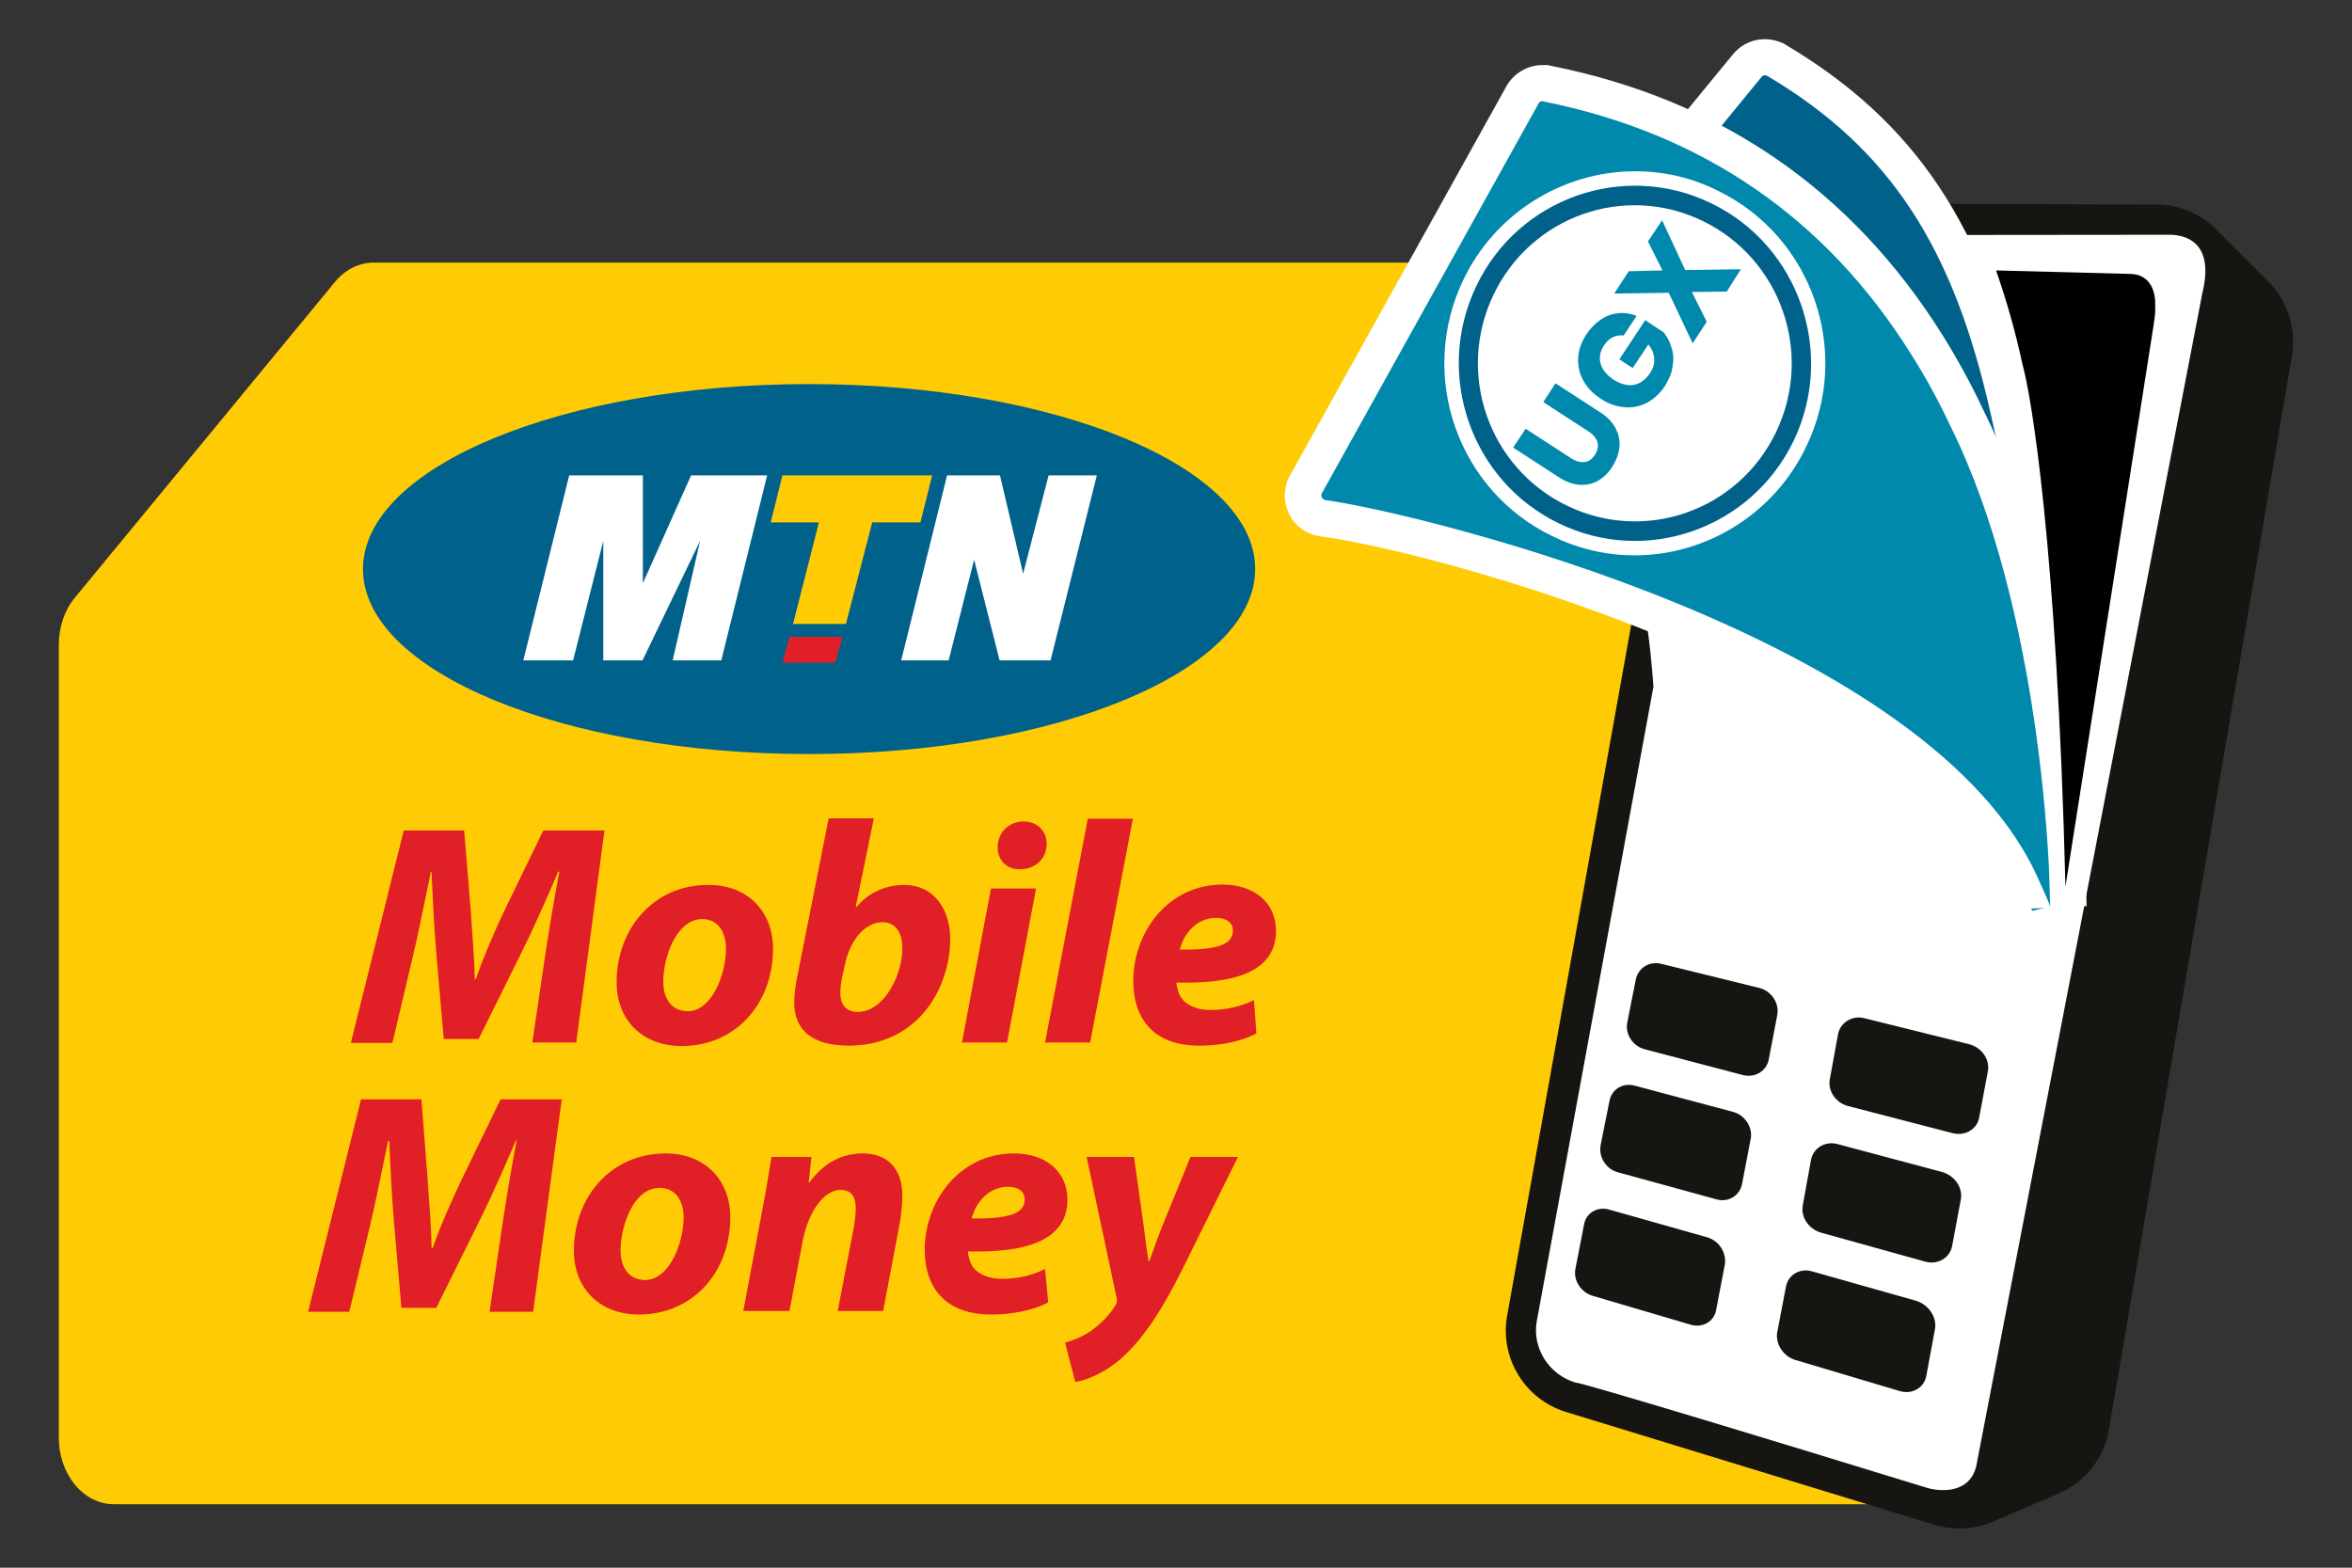 <?xml version="1.0" encoding="utf-8"?>
<!-- Generator: Adobe Illustrator 27.7.0, SVG Export Plug-In . SVG Version: 6.00 Build 0)  -->
<svg version="1.1" id="Layer_1" xmlns="http://www.w3.org/2000/svg" xmlns:xlink="http://www.w3.org/1999/xlink" x="0px" y="0px"
	 width="60px" height="40px" viewBox="0 0 60 40" style="enable-background:new 0 0 60 40;" xml:space="preserve">
<rect x="0" y="0" width="60" height="40" fill="#333333" stroke="none"/>
<style type="text/css">
	.st0{fill-rule:evenodd;clip-rule:evenodd;fill:#FFCB04;}
	.st1{fill-rule:evenodd;clip-rule:evenodd;fill:#E11F26;}
	.st2{fill-rule:evenodd;clip-rule:evenodd;fill:#00628B;}
	.st3{fill-rule:evenodd;clip-rule:evenodd;fill:#FFFFFF;}
	.st4{fill-rule:evenodd;clip-rule:evenodd;fill:#171511;}
	.st5{fill:#FFFFFF;}
	.st6{enable-background:new    ;}
	.st7{fill:#0089AC;}
</style>
<g>
	<g>
		<path class="st0" d="M2.9,38.38h48.46V6.7H9.53c-0.37,0-0.73,0.18-0.99,0.5l-6.63,8.05C1.65,15.56,1.5,16,1.5,16.45v20.23
			C1.5,37.62,2.13,38.38,2.9,38.38z"/>
		<g>
			<g>
				<path class="st1" d="M13.58,26.6l0.33-2.24c0.09-0.59,0.21-1.34,0.36-2.12h-0.03c-0.3,0.7-0.63,1.45-0.93,2.05l-1.1,2.22h-0.89
					l-0.19-2.19c-0.05-0.59-0.09-1.34-0.12-2.07h-0.02c-0.15,0.72-0.31,1.53-0.45,2.12l-0.53,2.24H8.95l1.35-5.42h1.54l0.17,2.06
					c0.03,0.5,0.09,1.12,0.1,1.73h0.03c0.21-0.61,0.49-1.24,0.72-1.73l1-2.06h1.56L14.7,26.6H13.58z"/>
				<path class="st1" d="M16.92,25.04c0,0.46,0.22,0.76,0.63,0.76c0.61,0,0.97-0.94,0.97-1.6c0-0.36-0.16-0.75-0.61-0.75
					C17.25,23.46,16.92,24.43,16.92,25.04z M19.72,24.2c0,1.44-0.98,2.49-2.33,2.49c-0.99,0-1.66-0.65-1.66-1.63
					c0-1.36,0.94-2.48,2.33-2.48C19.11,22.57,19.72,23.3,19.72,24.2z"/>
				<path class="st1" d="M21.48,24.94c-0.02,0.13-0.05,0.27-0.04,0.44c0.01,0.28,0.17,0.44,0.44,0.44c0.67,0,1.14-0.94,1.14-1.62
					c0-0.38-0.16-0.67-0.51-0.67c-0.42,0-0.82,0.42-0.96,1.1L21.48,24.94z M22.29,20.89l-0.46,2.25h0.02
					c0.29-0.35,0.73-0.56,1.21-0.56c0.81,0,1.18,0.68,1.18,1.37c0,1.27-0.83,2.73-2.59,2.73c-0.93,0-1.39-0.4-1.39-1.1
					c0-0.24,0.04-0.48,0.09-0.72l0.79-3.98H22.29z"/>
				<path class="st1" d="M26,22.18c-0.32,0-0.55-0.23-0.55-0.56c0-0.4,0.31-0.66,0.66-0.66c0.34,0,0.59,0.23,0.59,0.57
					c0,0.41-0.32,0.65-0.68,0.65H26z M24.54,26.6l0.74-3.93h1.15l-0.74,3.93H24.54z"/>
				<path class="st1" d="M26.66,26.6l1.09-5.71h1.15l-1.09,5.71H26.66z"/>
				<path class="st1" d="M31.03,23.42c-0.54,0-0.85,0.45-0.93,0.81c0.9,0.01,1.35-0.11,1.35-0.48
					C31.46,23.56,31.3,23.42,31.03,23.42z M32.05,26.37c-0.46,0.24-1.02,0.31-1.46,0.31c-1.11,0-1.68-0.63-1.68-1.66
					c0-1.2,0.86-2.45,2.28-2.45c0.79,0,1.36,0.45,1.36,1.18c0,1-0.96,1.36-2.54,1.32c0.01,0.11,0.05,0.29,0.13,0.4
					c0.15,0.2,0.42,0.3,0.75,0.3c0.42,0,0.78-0.1,1.1-0.25L32.05,26.37z"/>
			</g>
			<g>
				<path class="st1" d="M12.49,33.46l0.33-2.24c0.09-0.59,0.21-1.34,0.36-2.12h-0.02c-0.3,0.7-0.63,1.45-0.93,2.05l-1.1,2.22h-0.89
					l-0.19-2.19c-0.05-0.59-0.09-1.34-0.12-2.07H9.9c-0.15,0.72-0.31,1.53-0.45,2.12l-0.54,2.24H7.86l1.35-5.42h1.54l0.16,2.06
					c0.03,0.5,0.09,1.12,0.1,1.73h0.03c0.21-0.61,0.5-1.24,0.73-1.73l1-2.06h1.56l-0.73,5.42H12.49z"/>
				<path class="st1" d="M15.83,31.9c0,0.46,0.23,0.76,0.63,0.76c0.61,0,0.98-0.94,0.98-1.6c0-0.36-0.16-0.75-0.62-0.75
					C16.16,30.31,15.83,31.29,15.83,31.9z M18.63,31.05c0,1.44-0.98,2.49-2.33,2.49c-0.99,0-1.66-0.65-1.66-1.63
					c0-1.36,0.94-2.48,2.34-2.48C18.02,29.43,18.63,30.15,18.63,31.05z"/>
				<path class="st1" d="M18.96,33.46l0.5-2.66c0.1-0.5,0.16-0.93,0.22-1.28h1.02l-0.07,0.65h0.02c0.37-0.51,0.84-0.74,1.36-0.74
					c0.64,0,1.01,0.4,1.01,1.08c0,0.18-0.03,0.47-0.06,0.66l-0.43,2.28h-1.16l0.42-2.18c0.02-0.14,0.04-0.29,0.04-0.43
					c0-0.28-0.09-0.48-0.39-0.48c-0.38,0-0.81,0.48-0.97,1.34l-0.33,1.75H18.96z"/>
				<path class="st1" d="M25.72,30.28c-0.53,0-0.85,0.45-0.93,0.81c0.9,0.01,1.35-0.11,1.35-0.48
					C26.15,30.42,25.99,30.28,25.72,30.28z M26.74,33.23c-0.45,0.24-1.02,0.31-1.46,0.31c-1.11,0-1.69-0.63-1.69-1.66
					c0-1.2,0.86-2.45,2.28-2.45c0.79,0,1.36,0.45,1.36,1.18c0,1-0.97,1.36-2.54,1.32c0.01,0.11,0.05,0.29,0.13,0.4
					c0.16,0.2,0.42,0.3,0.75,0.3c0.42,0,0.78-0.1,1.09-0.25L26.74,33.23z"/>
				<path class="st1" d="M28.93,29.53l0.24,1.71c0.05,0.41,0.09,0.69,0.13,0.94h0.02c0.09-0.24,0.17-0.49,0.34-0.92l0.71-1.74h1.21
					l-1.4,2.83c-0.52,1.05-0.98,1.75-1.5,2.24c-0.46,0.44-1,0.64-1.25,0.67l-0.26-1c0.18-0.05,0.44-0.15,0.66-0.3
					c0.26-0.19,0.49-0.42,0.64-0.68c0.03-0.06,0.03-0.11,0.01-0.19l-0.76-3.57H28.93z"/>
			</g>
		</g>
		<g>
			<path class="st2" d="M32.02,14.52c0,2.61-5.09,4.72-11.38,4.72c-6.29,0-11.38-2.11-11.38-4.72c0-2.61,5.1-4.72,11.38-4.72
				C26.93,9.8,32.02,11.91,32.02,14.52z"/>
			<g>
				<path class="st3" d="M13.35,16.85l1.17-4.72h1.88v2.75l1.23-2.75h1.94l-1.17,4.72h-1.24l0.7-3.05l-1.47,3.05h-1v-3.05
					l-0.77,3.05H13.35z"/>
				<path class="st3" d="M22.99,16.85l1.17-4.72h1.35l0.59,2.51l0.65-2.51h1.23l-1.18,4.72h-1.3l-0.65-2.57l-0.65,2.57H22.99z"/>
				<g>
					<path class="st1" d="M19.96,16.91l0.18-0.66h1.35l-0.18,0.66H19.96z"/>
					<path class="st0" d="M19.96,12.13l-0.3,1.2h1.23l-0.66,2.59h1.35l0.67-2.59h1.23l0.3-1.2H19.96z"/>
				</g>
			</g>
		</g>
	</g>
	<g>
		<path class="st4" d="M38.44,33.61l3.61-20.1c3.58,1.01,6.97,2.18,9.31,4.73c0.81-2.12,0.24-10.93,0.16-9.79
			c0,0-4.84-1.02-8.23-1.74c0.27-0.89,1.11-1.52,2.06-1.52l9.67,0.03c0.57,0,1.12,0.23,1.52,0.64l1.32,1.32
			c0.5,0.5,0.72,1.21,0.61,1.89l-4.67,27.4c-0.12,0.73-0.61,1.35-1.29,1.64l-1.7,0.73C50.55,38.94,50.26,39,49.97,39
			c-0.2,0-0.41-0.03-0.61-0.09l-9.4-2.88C38.92,35.72,38.27,34.68,38.44,33.61z"/>
		<path class="st3" d="M55.39,5.99L45.27,6c-0.69,0-1.06,0.45-1.17,1.12l-1.26,6.83l0,0l-1.27-0.38l0.26,1.28
			c0.13,0.63,0.27,1.54,0.35,2.67l-2.98,16.21c-0.11,0.68,0.32,1.35,1,1.55c0,0-0.39-0.19,8.95,2.68c0.36,0.11,1.12,0.15,1.27-0.58
			c0.03-0.14,5.76-29.89,5.76-29.89C56.48,6.27,55.86,6.01,55.39,5.99z"/>
		<path class="st4" d="M46.68,27.53c-0.06,0.3,0.15,0.61,0.46,0.69l2.66,0.69c0.33,0.09,0.64-0.1,0.69-0.4l0.22-1.17
			c0.06-0.31-0.16-0.62-0.49-0.7l-2.66-0.66c-0.31-0.08-0.61,0.11-0.67,0.4L46.68,27.53z M41.51,26.1
			c-0.05,0.29,0.14,0.59,0.44,0.67l2.51,0.66c0.31,0.08,0.6-0.1,0.66-0.39l0.22-1.15c0.05-0.3-0.15-0.6-0.45-0.68l-2.52-0.62
			c-0.3-0.07-0.58,0.11-0.64,0.4L41.51,26.1z M45.99,30.75c-0.06,0.3,0.15,0.61,0.46,0.7l2.66,0.74c0.32,0.09,0.63-0.09,0.69-0.4
			l0.22-1.18c0.06-0.31-0.16-0.62-0.49-0.71l-2.66-0.71c-0.31-0.08-0.61,0.1-0.67,0.4L45.99,30.75z M40.83,29.23
			c-0.05,0.29,0.14,0.6,0.44,0.68l2.51,0.69c0.31,0.09,0.6-0.09,0.66-0.39l0.22-1.15c0.06-0.3-0.15-0.61-0.45-0.69l-2.51-0.67
			c-0.3-0.08-0.58,0.09-0.64,0.38L40.83,29.23z M45.34,33.98c-0.06,0.3,0.15,0.63,0.46,0.72l2.65,0.79c0.32,0.1,0.63-0.07,0.69-0.38
			l0.22-1.19c0.06-0.31-0.16-0.63-0.48-0.73l-2.65-0.75c-0.31-0.09-0.61,0.08-0.67,0.39L45.34,33.98z M40.19,32.37
			c-0.06,0.3,0.14,0.6,0.43,0.69l2.51,0.74c0.3,0.09,0.6-0.08,0.65-0.38L44,32.27c0.05-0.3-0.14-0.61-0.45-0.7l-2.51-0.71
			c-0.29-0.08-0.58,0.09-0.63,0.38L40.19,32.37z"/>
		<g>
			<path class="st2" d="M51.6,21.31c-0.23,0-0.29-0.07-0.61-0.49c-2.25-2.87-4.25-4.99-5.94-6.29c-2.61-2.03-5.54-3.58-6.68-4.15
				c-0.16-0.08-0.28-0.23-0.31-0.42c-0.04-0.17,0.01-0.36,0.14-0.5l6.38-7.79c0.09-0.12,0.25-0.21,0.43-0.21l0.11,0l0.17,0.06
				c3.23,1.92,4.94,4.48,5.93,8.88c0.66,2.89,0.86,4.7,0.84,10.45l0,0.46L51.6,21.31z"/>
			<path class="st5" d="M45.03,1.92c0.02,0,0.04,0.01,0.06,0.02c3.15,1.87,4.74,4.4,5.68,8.56c0.64,2.82,0.85,4.57,0.83,10.35
				c0,0,0,0,0,0c-0.05,0-3.17-4.3-6.27-6.68l-0.01-0.01c-2.61-2.04-5.58-3.61-6.74-4.19c-0.04-0.02-0.06-0.05-0.06-0.09
				c-0.01-0.04,0-0.08,0.02-0.11l6.4-7.81C44.95,1.94,44.99,1.92,45.03,1.92C45.02,1.92,45.03,1.92,45.03,1.92 M45.03,1h-0.02
				l-0.03,0c-0.32,0.01-0.61,0.17-0.8,0.42l-6.37,7.76c-0.21,0.25-0.29,0.58-0.22,0.9c0.06,0.3,0.27,0.57,0.57,0.72
				c1.1,0.55,3.96,2.06,6.51,4.03l0,0l0.07,0.06c1.67,1.28,3.64,3.37,5.86,6.21c0.33,0.43,0.52,0.66,0.98,0.66h0.92l0-0.92
				c0.02-5.79-0.18-7.63-0.85-10.55c-1.02-4.53-2.79-7.18-6.1-9.15l-0.03-0.02L45.5,1.11C45.35,1.04,45.19,1,45.03,1L45.03,1z"/>
		</g>
		<g class="st6">
			<path class="st7" d="M51.84,23.24c-0.04-0.13-0.23-0.54-0.24-0.54c-2.6-6.06-15.58-9.16-17.85-9.48
				c-0.19-0.02-0.37-0.15-0.46-0.34c-0.08-0.18-0.07-0.38,0.03-0.55l5.51-9.91c0.11-0.19,0.31-0.31,0.52-0.31h0.05l0.05,0.01
				c4.2,0.84,7.46,3.08,9.7,6.68c0.37,0.6,0.71,1.22,1,1.84c2.43,4.87,2.58,11.74,2.58,11.8l0.02,0.68l-0.54,0.03L51.84,23.24z"/>
			<path class="st5" d="M39.35,2.58l0.03,0.01c4.05,0.81,7.21,2.98,9.38,6.46c0.35,0.55,0.68,1.15,0.98,1.79
				c2.36,4.73,2.54,11.54,2.54,11.61l0.02,0.69c-0.01-0.08-0.27-0.64-0.27-0.64c-2.69-6.27-15.85-9.41-18.21-9.74
				c-0.04,0-0.08-0.03-0.1-0.07c-0.02-0.04-0.02-0.08,0.01-0.12l5.52-9.93C39.26,2.61,39.3,2.58,39.35,2.58 M39.35,1.66
				c-0.37,0-0.72,0.2-0.91,0.52l-5.53,9.95c-0.16,0.27-0.18,0.63-0.04,0.95c0.15,0.34,0.48,0.58,0.86,0.61
				c3.14,0.44,15.11,3.73,17.45,9.18c0.11,0.23,0.21,0.45,0.23,0.51c0-0.01-0.03-0.08-0.03-0.18l1.85-0.08l-0.02-0.69
				c0-0.05-0.15-7.03-2.63-12c-0.29-0.62-0.64-1.26-1.02-1.87c-2.32-3.71-5.68-6.02-9.99-6.88l-0.09-0.02L39.35,1.66L39.35,1.66z"/>
		</g>
		<path d="M54.98,7.92V7.68C54.94,7.14,54.62,7,54.37,6.99L50.92,6.9l0,0c0.26,0.75,0.49,1.54,0.67,2.38
			c0.22,0.78,0.88,4.58,1.1,13.34c0.63-4.01,2.25-14.33,2.25-14.33C54.96,8.15,54.98,8.03,54.98,7.92z"/>
		<g>
			<path class="st3" d="M41.7,14.17c-0.74,0-1.44-0.17-2.1-0.49c-2.42-1.17-3.44-4.1-2.27-6.54c0.8-1.68,2.52-2.77,4.38-2.77
				c0.73,0,1.44,0.16,2.1,0.49c2.42,1.17,3.44,4.1,2.27,6.53C45.28,13.08,43.56,14.17,41.7,14.17z"/>
			<path class="st2" d="M45.76,11.24c-1.08,2.25-3.77,3.2-6,2.11c-2.23-1.08-3.18-3.79-2.1-6.05c1.07-2.25,3.77-3.2,6-2.11
				C45.89,6.27,46.83,8.99,45.76,11.24z"/>
			<path class="st3" d="M43.44,5.64c1.99,0.97,2.83,3.37,1.87,5.38c-0.96,2.01-3.35,2.85-5.34,1.88c-2-0.97-2.83-3.38-1.87-5.38
				C39.06,5.51,41.45,4.67,43.44,5.64z"/>
		</g>
		<g class="st6">
			<path class="st7" d="M38.92,10.94l1.14,0.74c0.13,0.09,0.25,0.12,0.36,0.11c0.11-0.01,0.2-0.08,0.27-0.19
				c0.07-0.11,0.09-0.22,0.06-0.32c-0.03-0.1-0.11-0.2-0.24-0.28l-1.14-0.74l0.31-0.48l1.14,0.74c0.19,0.12,0.32,0.26,0.4,0.42
				c0.08,0.16,0.11,0.32,0.09,0.48c-0.02,0.17-0.08,0.33-0.18,0.49c-0.1,0.16-0.23,0.28-0.37,0.36c-0.14,0.08-0.3,0.11-0.48,0.1
				c-0.17-0.02-0.35-0.08-0.54-0.21l-1.14-0.74L38.92,10.94z"/>
			<path class="st7" d="M41.06,8.04c0.23-0.08,0.46-0.07,0.69,0.02l-0.33,0.5c-0.09-0.01-0.18,0-0.27,0.04
				c-0.09,0.04-0.16,0.11-0.23,0.21c-0.1,0.15-0.13,0.3-0.09,0.46c0.04,0.16,0.15,0.29,0.32,0.41c0.19,0.12,0.37,0.17,0.53,0.14
				c0.16-0.03,0.3-0.13,0.42-0.31c0.07-0.11,0.11-0.23,0.1-0.36c-0.01-0.13-0.06-0.25-0.15-0.36l-0.4,0.6l-0.34-0.22l0.66-1
				l0.47,0.31c0.09,0.11,0.16,0.24,0.2,0.39c0.05,0.15,0.06,0.3,0.03,0.47c-0.02,0.17-0.09,0.33-0.19,0.5
				c-0.13,0.2-0.29,0.34-0.47,0.44c-0.18,0.09-0.38,0.13-0.58,0.11c-0.21-0.02-0.41-0.09-0.6-0.22c-0.2-0.13-0.34-0.28-0.44-0.46
				c-0.1-0.18-0.14-0.37-0.13-0.58c0.01-0.2,0.08-0.4,0.21-0.6C40.64,8.28,40.84,8.12,41.06,8.04z"/>
			<path class="st7" d="M44.05,7.44l-0.89,0.01l0.38,0.76l-0.36,0.55l-0.61-1.29l-1.39,0.02l0.37-0.57l0.86-0.02l-0.37-0.74
				l0.36-0.54l0.59,1.27l1.42-0.02L44.05,7.44z"/>
		</g>
	</g>
</g>
</svg>
